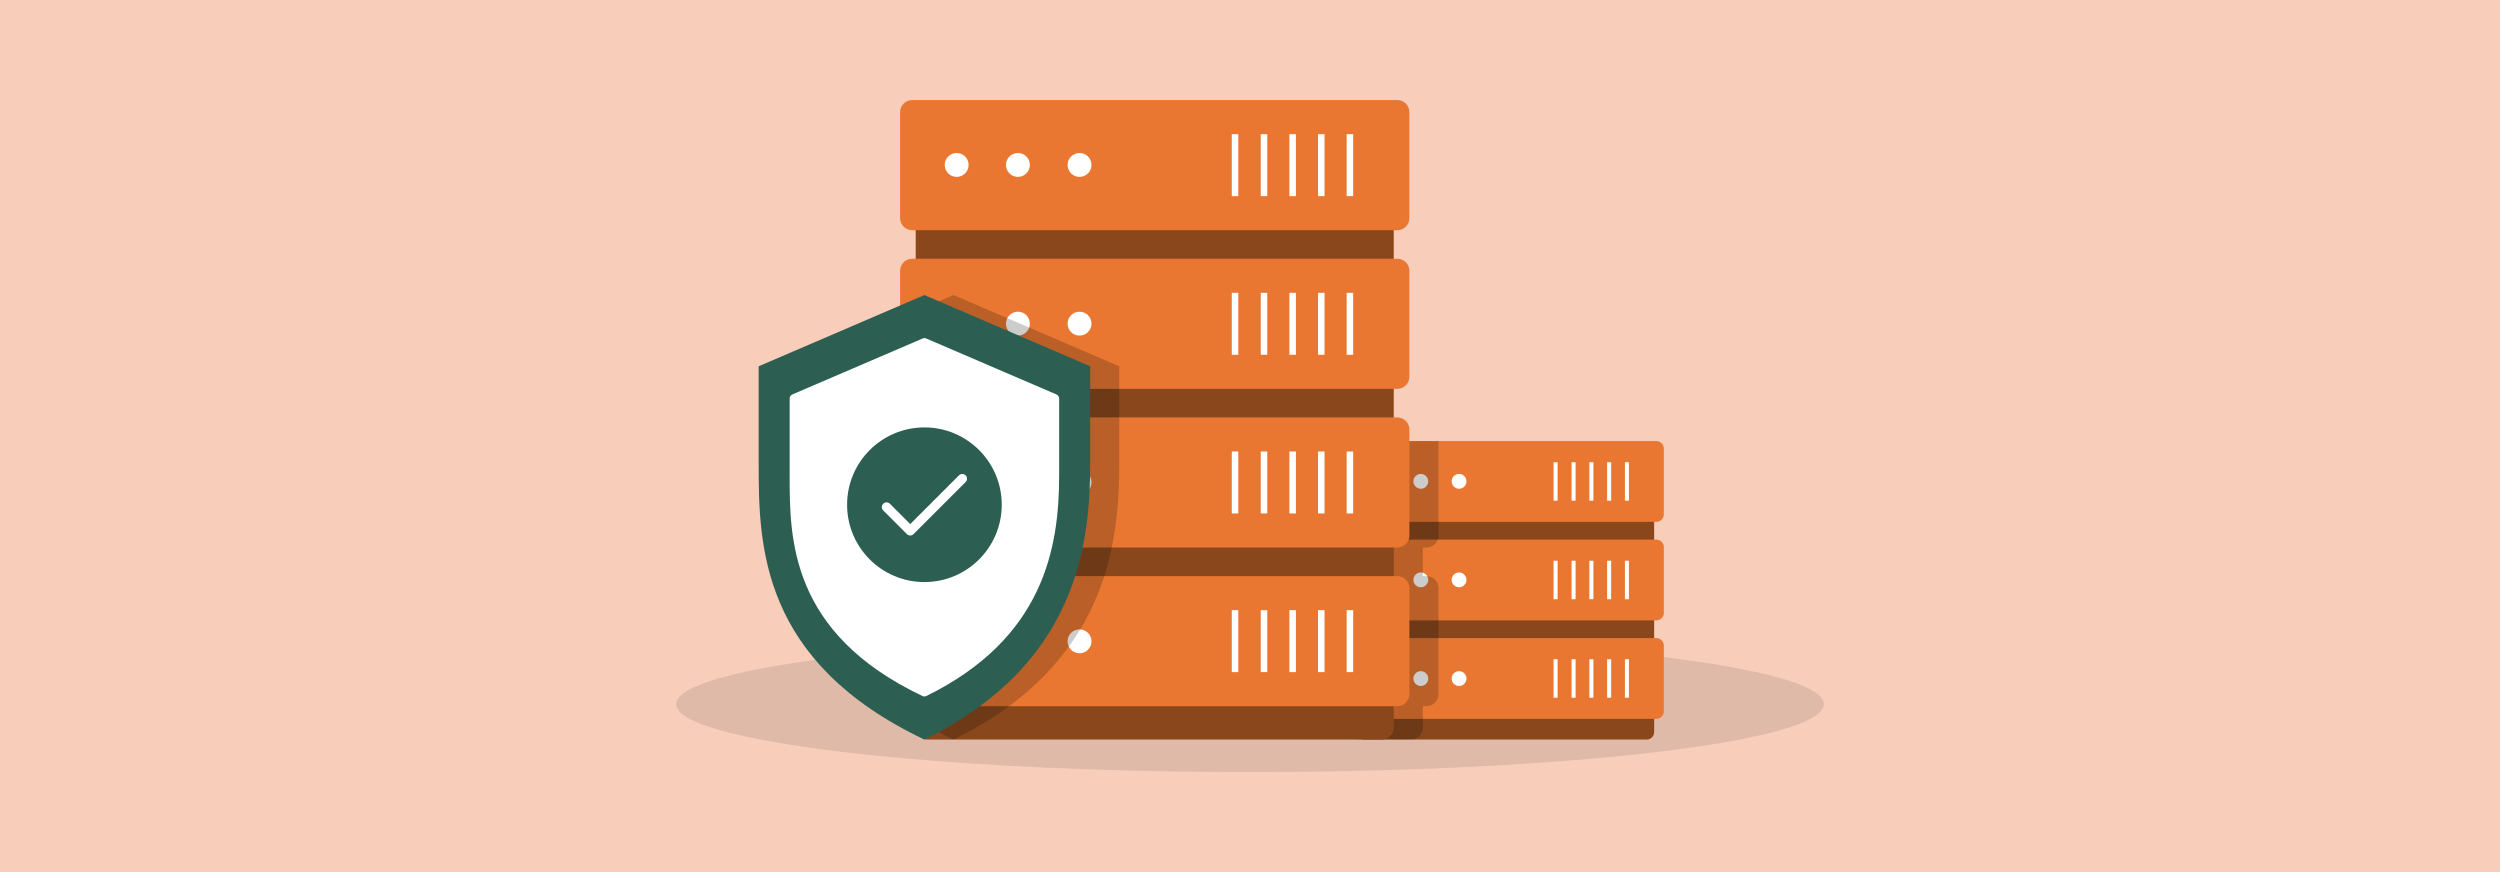<?xml version="1.0" encoding="UTF-8"?>
<svg id="uuid-a19c9461-706f-46ea-8373-6f481d9149be" data-name="Layer 1" xmlns="http://www.w3.org/2000/svg" viewBox="0 0 860 300">
  <defs>
    <style>
      .uuid-d35ae0d6-b0a8-430e-8e73-e0d8d7794a40 {
        opacity: .1;
      }

      .uuid-5595cc5d-6c4a-4581-bf42-7a572c8f370d {
        fill: #f8ceba;
      }

      .uuid-123f3a6e-b265-46b0-bb64-7da90d995ddd {
        fill: #e97731;
      }

      .uuid-47e34770-960a-4ca6-a41b-f1ee8d14658b {
        fill: #fff;
      }

      .uuid-2f4f3f79-562b-444d-b496-7c569588208b {
        fill: #8a471c;
      }

      .uuid-761b2c37-e0aa-4c78-bd3e-21209f98e1f8 {
        fill: #2c5f52;
      }

      .uuid-22a8e7fa-4a76-46d5-a819-b94db8931737 {
        fill: none;
        stroke: #fff;
        stroke-linecap: round;
        stroke-linejoin: round;
        stroke-width: 3.25px;
      }

      .uuid-f5c9e439-d056-47a3-9d6a-34e03a410601 {
        opacity: .2;
      }
    </style>
  </defs>
  <rect class="uuid-5595cc5d-6c4a-4581-bf42-7a572c8f370d" width="860" height="300"/>
  <g>
    <ellipse class="uuid-d35ae0d6-b0a8-430e-8e73-e0d8d7794a40" cx="430" cy="242.22" rx="197.42" ry="23.36"/>
    <g>
      <g>
        <g>
          <path class="uuid-2f4f3f79-562b-444d-b496-7c569588208b" d="M569.03,166.87v84.97c0,1.41-1.15,2.57-2.58,2.57h-96.93c-.72,0-1.37-.29-1.83-.76h-.01c-.47-.47-.74-1.12-.74-1.81v-84.97c0-1.43,1.15-2.57,2.58-2.57h96.93c1.43,0,2.58,1.14,2.58,2.57Z"/>
          <g>
            <path class="uuid-123f3a6e-b265-46b0-bb64-7da90d995ddd" d="M572.36,154.3v22.65c0,1.41-1.15,2.57-2.57,2.57h-103.61c-1.43,0-2.58-1.16-2.58-2.57v-22.65c0-1.42,1.15-2.57,2.58-2.57h103.61c1.42,0,2.57,1.15,2.57,2.57Z"/>
            <circle class="uuid-47e34770-960a-4ca6-a41b-f1ee8d14658b" cx="475.68" cy="165.58" r="2.55"/>
            <circle class="uuid-47e34770-960a-4ca6-a41b-f1ee8d14658b" cx="488.76" cy="165.58" r="2.55"/>
            <circle class="uuid-47e34770-960a-4ca6-a41b-f1ee8d14658b" cx="501.92" cy="165.58" r="2.55"/>
            <rect class="uuid-47e34770-960a-4ca6-a41b-f1ee8d14658b" x="540.62" y="159" width="1.39" height="13.24"/>
            <rect class="uuid-47e34770-960a-4ca6-a41b-f1ee8d14658b" x="534.43" y="159" width="1.39" height="13.24"/>
            <rect class="uuid-47e34770-960a-4ca6-a41b-f1ee8d14658b" x="546.74" y="159" width="1.39" height="13.24"/>
            <rect class="uuid-47e34770-960a-4ca6-a41b-f1ee8d14658b" x="552.85" y="159" width="1.39" height="13.24"/>
            <rect class="uuid-47e34770-960a-4ca6-a41b-f1ee8d14658b" x="558.97" y="159" width="1.39" height="13.24"/>
          </g>
          <g>
            <path class="uuid-123f3a6e-b265-46b0-bb64-7da90d995ddd" d="M572.36,188.18v22.65c0,1.42-1.15,2.58-2.57,2.58h-103.61c-1.43,0-2.58-1.16-2.58-2.58v-22.65c0-1.42,1.15-2.56,2.58-2.56h103.61c1.42,0,2.57,1.14,2.57,2.56Z"/>
            <circle class="uuid-47e34770-960a-4ca6-a41b-f1ee8d14658b" cx="475.68" cy="199.47" r="2.55"/>
            <circle class="uuid-47e34770-960a-4ca6-a41b-f1ee8d14658b" cx="488.76" cy="199.47" r="2.55"/>
            <circle class="uuid-47e34770-960a-4ca6-a41b-f1ee8d14658b" cx="501.92" cy="199.47" r="2.55"/>
            <rect class="uuid-47e34770-960a-4ca6-a41b-f1ee8d14658b" x="540.62" y="192.89" width="1.39" height="13.24"/>
            <rect class="uuid-47e34770-960a-4ca6-a41b-f1ee8d14658b" x="534.43" y="192.89" width="1.39" height="13.24"/>
            <rect class="uuid-47e34770-960a-4ca6-a41b-f1ee8d14658b" x="546.74" y="192.89" width="1.39" height="13.24"/>
            <rect class="uuid-47e34770-960a-4ca6-a41b-f1ee8d14658b" x="552.85" y="192.89" width="1.39" height="13.24"/>
            <rect class="uuid-47e34770-960a-4ca6-a41b-f1ee8d14658b" x="558.97" y="192.89" width="1.39" height="13.24"/>
          </g>
          <g>
            <path class="uuid-123f3a6e-b265-46b0-bb64-7da90d995ddd" d="M572.36,222.08v22.63c0,1.42-1.15,2.58-2.57,2.58h-103.61c-1.43,0-2.58-1.16-2.58-2.58v-22.63c0-1.43,1.15-2.58,2.58-2.58h103.61c1.42,0,2.57,1.15,2.57,2.58Z"/>
            <circle class="uuid-47e34770-960a-4ca6-a41b-f1ee8d14658b" cx="475.68" cy="233.43" r="2.55"/>
            <circle class="uuid-47e34770-960a-4ca6-a41b-f1ee8d14658b" cx="488.76" cy="233.43" r="2.55"/>
            <circle class="uuid-47e34770-960a-4ca6-a41b-f1ee8d14658b" cx="501.92" cy="233.43" r="2.55"/>
            <rect class="uuid-47e34770-960a-4ca6-a41b-f1ee8d14658b" x="540.62" y="226.77" width="1.39" height="13.24"/>
            <rect class="uuid-47e34770-960a-4ca6-a41b-f1ee8d14658b" x="534.43" y="226.77" width="1.39" height="13.24"/>
            <rect class="uuid-47e34770-960a-4ca6-a41b-f1ee8d14658b" x="546.74" y="226.77" width="1.39" height="13.24"/>
            <rect class="uuid-47e34770-960a-4ca6-a41b-f1ee8d14658b" x="552.85" y="226.77" width="1.39" height="13.24"/>
            <rect class="uuid-47e34770-960a-4ca6-a41b-f1ee8d14658b" x="558.97" y="226.77" width="1.39" height="13.24"/>
          </g>
        </g>
        <path class="uuid-f5c9e439-d056-47a3-9d6a-34e03a410601" d="M330.87,154.3v22.65c0,1.41-1.16,2.57-2.58,2.57h-.76v6.1h.76c1.42,0,2.58,1.14,2.58,2.56v22.65c0,1.42-1.16,2.58-2.58,2.58h-.76v6.09h.76c1.42,0,2.58,1.15,2.58,2.58v22.63c0,1.42-1.16,2.58-2.58,2.58h-.76v4.55c0,.7-.29,1.35-.75,1.81-1.07-.75-1.77-1.99-1.77-3.39v-7.33h-1.22c-2.3,0-4.14-1.85-4.14-4.14v-36.46c0-2.3,1.84-4.15,4.14-4.15h1.22v-9.83h-1.22c-1.8,0-3.33-1.13-3.89-2.73-.16-.44-.25-.91-.25-1.41v-32.48h8.64c1.42,0,2.58,1.15,2.58,2.57Z"/>
        <path class="uuid-f5c9e439-d056-47a3-9d6a-34e03a410601" d="M494.84,151.73v32.48c0,.5-.09,.97-.25,1.41-.58,1.6-2.12,2.73-3.92,2.73h-1.21v9.83h1.21c.1,0,.2,0,.3,.01h.01c2.15,.16,3.86,1.94,3.86,4.14v36.46c0,2.29-1.87,4.14-4.17,4.14h-1.21v7.33c0,.64-.15,1.24-.41,1.78-.66,1.39-2.09,2.37-3.75,2.37h-20c.89,0,1.71-.28,2.39-.76h-.01c-.47-.47-.74-1.12-.74-1.81v-4.55h-.76c-1.43,0-2.58-1.16-2.58-2.58v-22.63c0-1.43,1.15-2.58,2.58-2.58h.76v-6.09h-.76c-1.43,0-2.58-1.16-2.58-2.58v-22.65c0-1.42,1.15-2.56,2.58-2.56h.76v-6.1h-.76c-1.43,0-2.58-1.16-2.58-2.57v-22.65c0-1.42,1.15-2.57,2.58-2.57h28.66Z"/>
        <path class="uuid-f5c9e439-d056-47a3-9d6a-34e03a410601" d="M474.84,151.73v32.48c0,.5-.09,.97-.25,1.41-.58,1.6-2.12,2.73-3.92,2.73h-1.21v9.83h1.21c.94,0,1.8,.31,2.5,.83,.9,.67,1.52,1.69,1.64,2.86,.02,.15,.03,.31,.03,.46v36.46c0,2.29-1.87,4.14-4.17,4.14h-1.21v7.33c0,.64-.15,1.24-.41,1.78-.31,.65-.78,1.2-1.36,1.61h-.01c-.47-.47-.74-1.12-.74-1.81v-4.55h-.76c-1.43,0-2.58-1.16-2.58-2.58v-22.63c0-1.43,1.15-2.58,2.58-2.58h.76v-6.09h-.76c-1.43,0-2.58-1.16-2.58-2.58v-22.65c0-1.42,1.15-2.56,2.58-2.56h.76v-6.1h-.76c-1.43,0-2.58-1.16-2.58-2.57v-22.65c0-1.42,1.15-2.57,2.58-2.57h8.66Z"/>
        <g>
          <path class="uuid-2f4f3f79-562b-444d-b496-7c569588208b" d="M479.45,69.68V250.26c0,.64-.15,1.24-.4,1.78-.67,1.39-2.1,2.37-3.75,2.37h-156.15c-2.29,0-4.15-1.87-4.15-4.15V69.68c0-2.29,1.86-4.15,4.15-4.15h156.15c2.31,0,4.15,1.86,4.15,4.15Z"/>
          <g>
            <path class="uuid-123f3a6e-b265-46b0-bb64-7da90d995ddd" d="M484.82,93.15v36.48c0,2.29-1.86,4.14-4.14,4.14h-166.9c-2.29,0-4.15-1.85-4.15-4.14v-36.48c0-2.29,1.86-4.14,4.15-4.14h166.9c2.28,0,4.14,1.85,4.14,4.14Z"/>
            <circle class="uuid-47e34770-960a-4ca6-a41b-f1ee8d14658b" cx="329.09" cy="111.33" r="4.11"/>
            <circle class="uuid-47e34770-960a-4ca6-a41b-f1ee8d14658b" cx="350.16" cy="111.33" r="4.11"/>
            <circle class="uuid-47e34770-960a-4ca6-a41b-f1ee8d14658b" cx="371.36" cy="111.33" r="4.11"/>
            <rect class="uuid-47e34770-960a-4ca6-a41b-f1ee8d14658b" x="433.7" y="100.73" width="2.24" height="21.32"/>
            <rect class="uuid-47e34770-960a-4ca6-a41b-f1ee8d14658b" x="423.73" y="100.73" width="2.24" height="21.32"/>
            <rect class="uuid-47e34770-960a-4ca6-a41b-f1ee8d14658b" x="443.55" y="100.73" width="2.24" height="21.32"/>
            <rect class="uuid-47e34770-960a-4ca6-a41b-f1ee8d14658b" x="453.4" y="100.73" width="2.24" height="21.32"/>
            <rect class="uuid-47e34770-960a-4ca6-a41b-f1ee8d14658b" x="463.25" y="100.73" width="2.24" height="21.32"/>
          </g>
          <g>
            <path class="uuid-123f3a6e-b265-46b0-bb64-7da90d995ddd" d="M313.78,34.42h166.89c2.29,0,4.15,1.86,4.15,4.15v36.47c0,2.29-1.86,4.15-4.15,4.15h-166.89c-2.29,0-4.15-1.86-4.15-4.15V38.57c0-2.29,1.86-4.15,4.15-4.15Z"/>
            <circle class="uuid-47e34770-960a-4ca6-a41b-f1ee8d14658b" cx="329.09" cy="56.74" r="4.11"/>
            <circle class="uuid-47e34770-960a-4ca6-a41b-f1ee8d14658b" cx="350.16" cy="56.74" r="4.11"/>
            <circle class="uuid-47e34770-960a-4ca6-a41b-f1ee8d14658b" cx="371.36" cy="56.74" r="4.11"/>
            <rect class="uuid-47e34770-960a-4ca6-a41b-f1ee8d14658b" x="433.7" y="46.15" width="2.24" height="21.32"/>
            <rect class="uuid-47e34770-960a-4ca6-a41b-f1ee8d14658b" x="423.73" y="46.15" width="2.24" height="21.32"/>
            <rect class="uuid-47e34770-960a-4ca6-a41b-f1ee8d14658b" x="443.55" y="46.15" width="2.24" height="21.32"/>
            <rect class="uuid-47e34770-960a-4ca6-a41b-f1ee8d14658b" x="453.4" y="46.15" width="2.24" height="21.32"/>
            <rect class="uuid-47e34770-960a-4ca6-a41b-f1ee8d14658b" x="463.25" y="46.15" width="2.24" height="21.32"/>
          </g>
          <g>
            <path class="uuid-123f3a6e-b265-46b0-bb64-7da90d995ddd" d="M484.83,147.74v36.47c0,.5-.09,.97-.25,1.41-.58,1.6-2.11,2.73-3.91,2.73h-166.89c-2.29,0-4.13-1.84-4.13-4.14v-36.47c0-2.29,1.84-4.15,4.13-4.15h166.89c2.29,0,4.16,1.86,4.16,4.15Z"/>
            <circle class="uuid-47e34770-960a-4ca6-a41b-f1ee8d14658b" cx="329.09" cy="165.91" r="4.11"/>
            <circle class="uuid-47e34770-960a-4ca6-a41b-f1ee8d14658b" cx="350.16" cy="165.91" r="4.11"/>
            <circle class="uuid-47e34770-960a-4ca6-a41b-f1ee8d14658b" cx="371.36" cy="165.91" r="4.11"/>
            <rect class="uuid-47e34770-960a-4ca6-a41b-f1ee8d14658b" x="433.7" y="155.31" width="2.24" height="21.32"/>
            <rect class="uuid-47e34770-960a-4ca6-a41b-f1ee8d14658b" x="423.73" y="155.31" width="2.24" height="21.32"/>
            <rect class="uuid-47e34770-960a-4ca6-a41b-f1ee8d14658b" x="443.55" y="155.31" width="2.24" height="21.32"/>
            <rect class="uuid-47e34770-960a-4ca6-a41b-f1ee8d14658b" x="453.4" y="155.31" width="2.24" height="21.32"/>
            <rect class="uuid-47e34770-960a-4ca6-a41b-f1ee8d14658b" x="463.25" y="155.31" width="2.24" height="21.32"/>
          </g>
          <g>
            <path class="uuid-123f3a6e-b265-46b0-bb64-7da90d995ddd" d="M484.83,202.33v36.46c0,2.29-1.87,4.14-4.16,4.14h-166.89c-2.29,0-4.13-1.85-4.13-4.14v-36.46c0-2.3,1.84-4.15,4.13-4.15h166.89c2.29,0,4.16,1.85,4.16,4.15Z"/>
            <circle class="uuid-47e34770-960a-4ca6-a41b-f1ee8d14658b" cx="329.09" cy="220.62" r="4.11"/>
            <circle class="uuid-47e34770-960a-4ca6-a41b-f1ee8d14658b" cx="350.16" cy="220.62" r="4.11"/>
            <circle class="uuid-47e34770-960a-4ca6-a41b-f1ee8d14658b" cx="371.36" cy="220.62" r="4.11"/>
            <rect class="uuid-47e34770-960a-4ca6-a41b-f1ee8d14658b" x="433.7" y="209.89" width="2.24" height="21.32"/>
            <rect class="uuid-47e34770-960a-4ca6-a41b-f1ee8d14658b" x="423.73" y="209.89" width="2.24" height="21.32"/>
            <rect class="uuid-47e34770-960a-4ca6-a41b-f1ee8d14658b" x="443.55" y="209.89" width="2.24" height="21.32"/>
            <rect class="uuid-47e34770-960a-4ca6-a41b-f1ee8d14658b" x="453.4" y="209.89" width="2.24" height="21.32"/>
            <rect class="uuid-47e34770-960a-4ca6-a41b-f1ee8d14658b" x="463.25" y="209.89" width="2.24" height="21.32"/>
          </g>
        </g>
      </g>
      <path class="uuid-f5c9e439-d056-47a3-9d6a-34e03a410601" d="M385.02,126v33.52c0,8.62-.43,18.51-2.58,28.83-.68,3.24-1.52,6.53-2.57,9.83-1.96,6.11-4.63,12.28-8.27,18.33-1.2,1.99-2.5,3.97-3.93,5.93-5.18,7.17-11.89,14.1-20.58,20.49-5.53,4.07-11.85,7.92-19.09,11.48-4.71-2.24-9.04-4.57-13-6.98v-4.5h-1.22c-2.29,0-4.13-1.85-4.13-4.14v-36.46c0-2.3,1.84-4.15,4.13-4.15h1.22v-9.83h-1.22c-2.29,0-4.13-1.84-4.13-4.14v-36.47c0-2.29,1.84-4.15,4.13-4.15h1.22v-9.82h-1.22c-2.29,0-4.15-1.85-4.15-4.14v-20.24l5.37-2.31,13-5.59,18.51,7.96,7.53,3.23,30.98,13.32Z"/>
      <g>
        <path class="uuid-761b2c37-e0aa-4c78-bd3e-21209f98e1f8" d="M375.02,159.52c0,27.89-4.52,69.07-57.02,94.89-56.53-26.85-57.02-67-57.02-94.89v-33.52l57.02-24.51,57.02,24.51v33.52Z"/>
        <path class="uuid-47e34770-960a-4ca6-a41b-f1ee8d14658b" d="M318,239.59c-.22,0-.44-.05-.65-.15-45.71-21.71-45.71-54.38-45.71-75.99v-26.37c0-.6,.36-1.14,.91-1.38l44.85-19.27c.38-.16,.81-.16,1.19,0l44.85,19.27c.55,.24,.91,.78,.91,1.38v26.37c0,24.91-5.19,56.07-45.69,75.98-.21,.1-.44,.15-.66,.15Z"/>
        <circle class="uuid-761b2c37-e0aa-4c78-bd3e-21209f98e1f8" cx="318" cy="173.63" r="26.6"/>
        <path id="uuid-bcbe4f71-053f-4e29-8e16-4715edd6ef28" data-name="Icon feather-check" class="uuid-22a8e7fa-4a76-46d5-a819-b94db8931737" d="M331.02,164.68l-17.9,17.9-8.14-8.14"/>
      </g>
    </g>
  </g>
</svg>